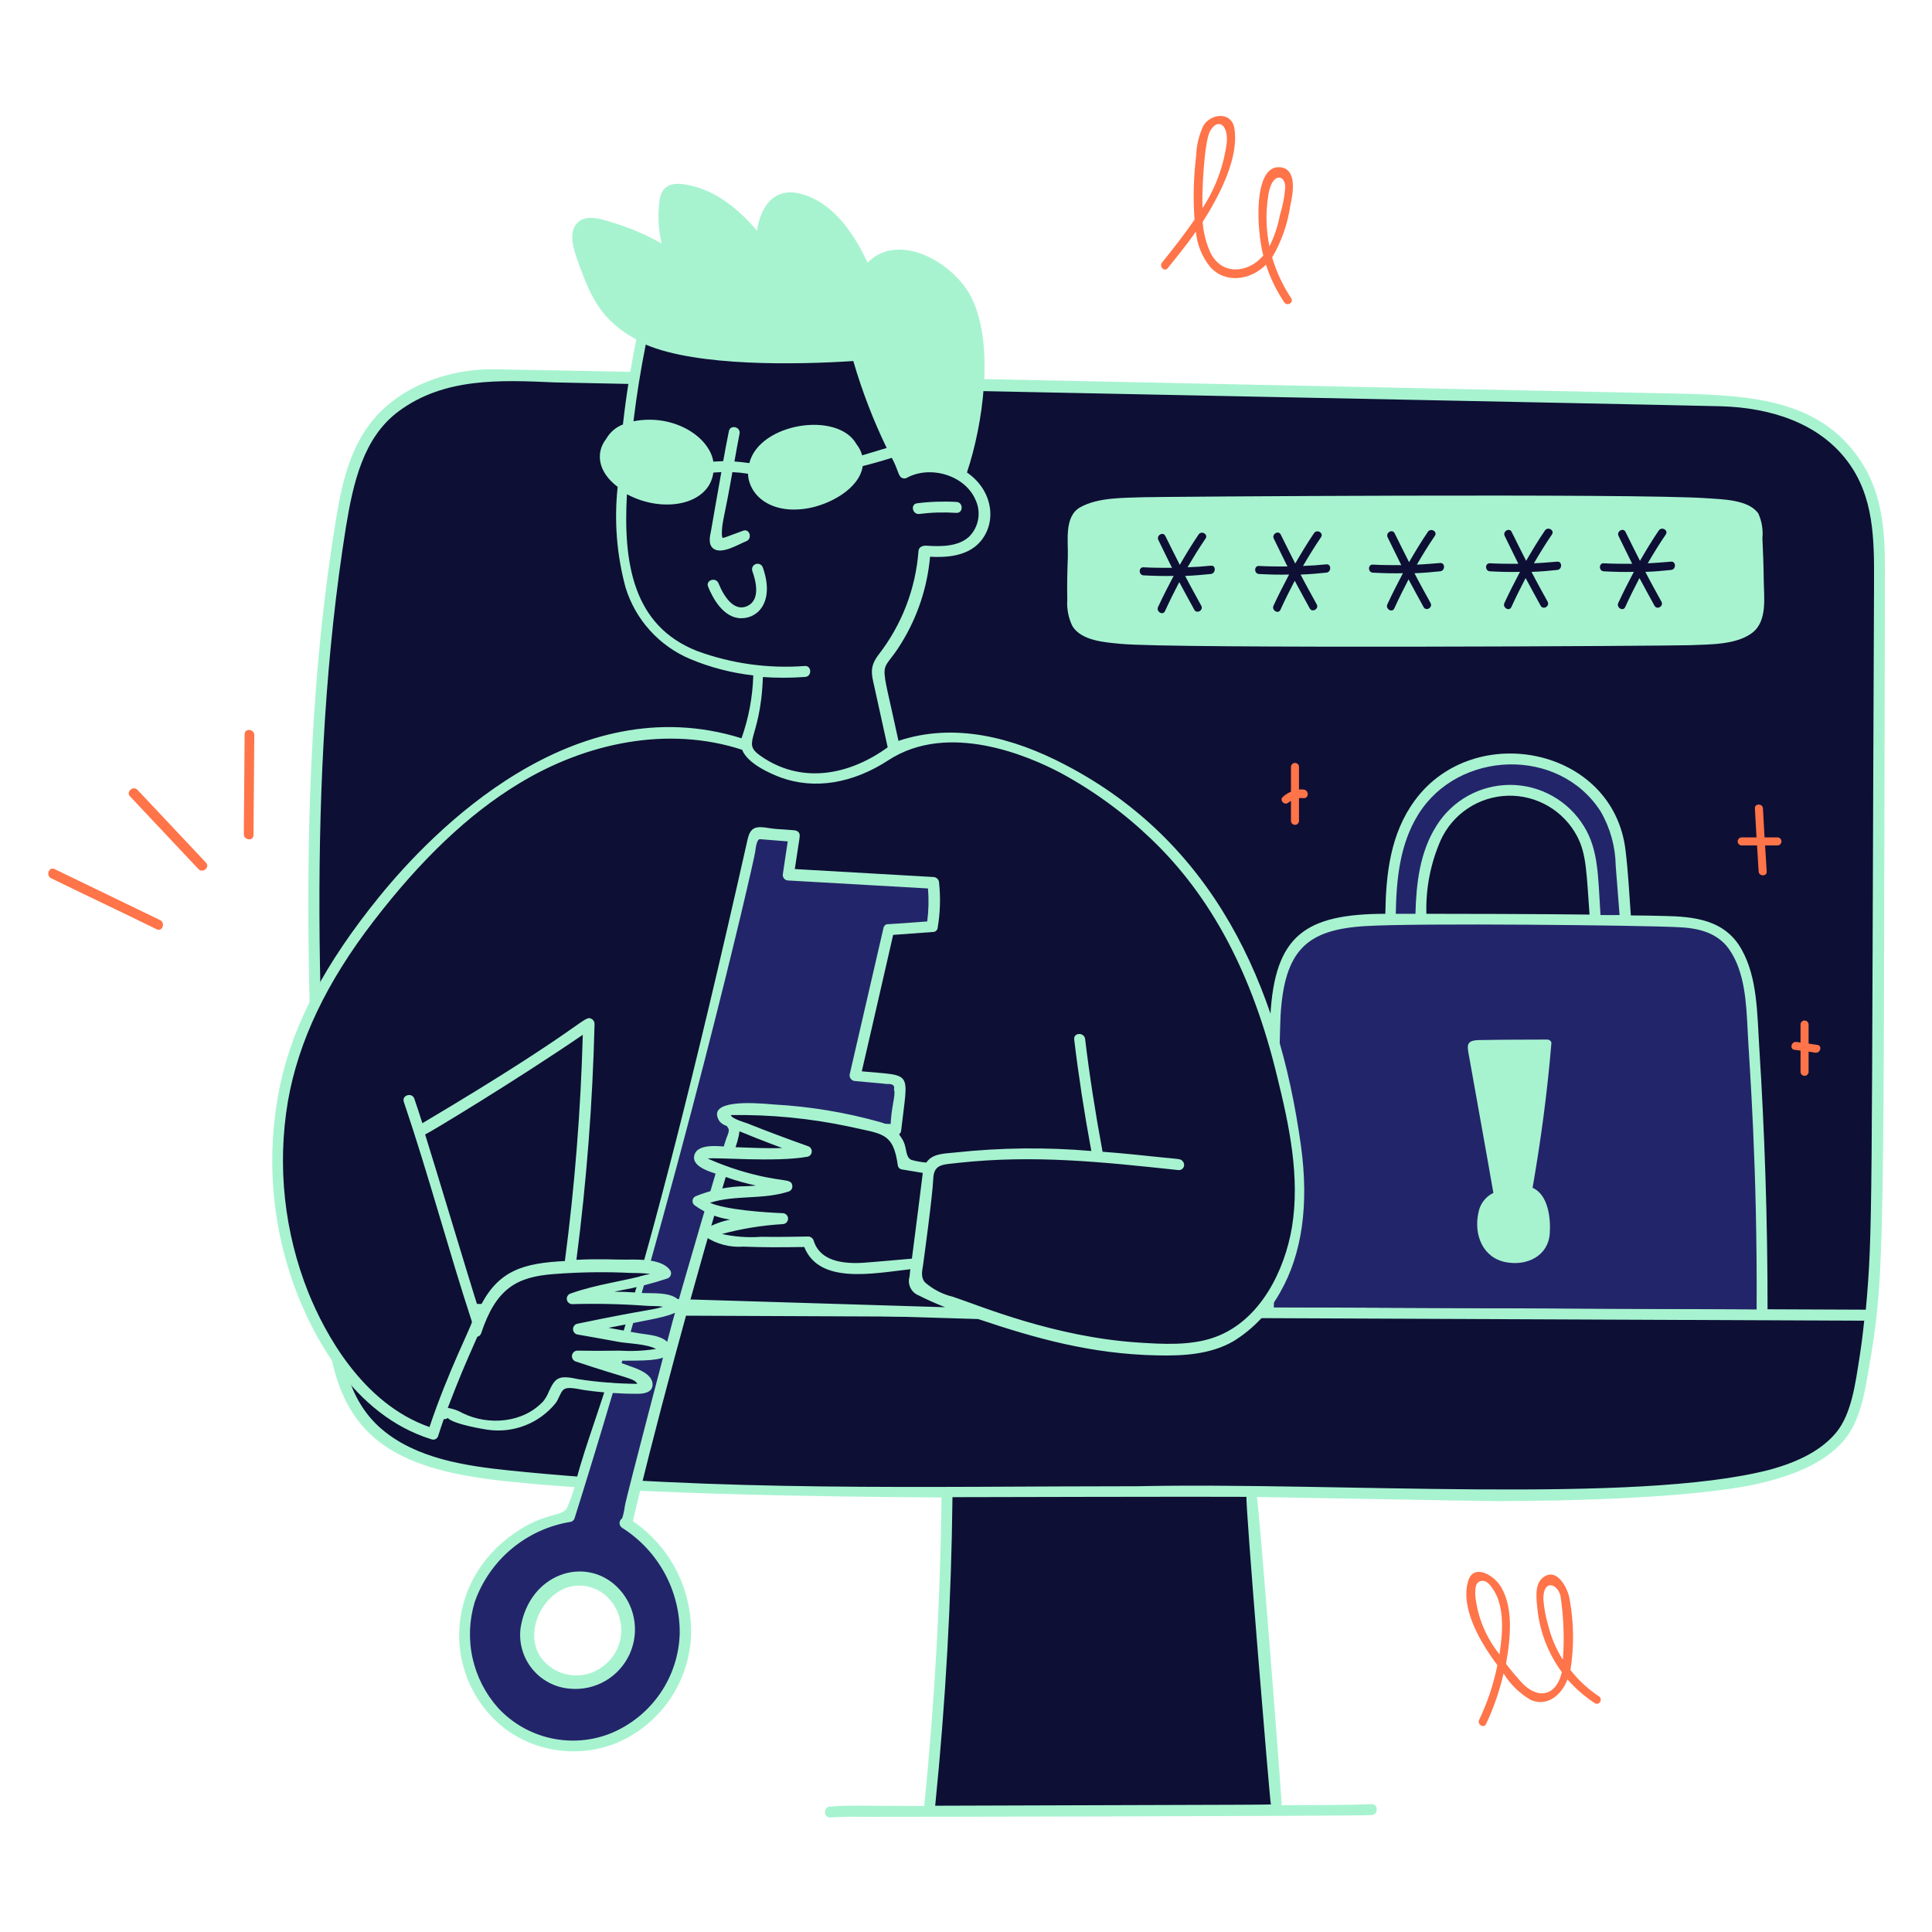 <svg xmlns="http://www.w3.org/2000/svg" fill="none" viewBox="0 0 200 200"><g id="secured-2--interface-secured"><g id="screen"><path id="vector" fill="#0e0f35" d="M194.173 61.588C194.246 77.57 193.836 126.849 193.673 130.295C193.587 132.102 193.451 133.936 193.284 135.743C50.333 135.168 46.447 135.131 34.663 135.131C32.879 109.065 31.477 80.341 35.663 54.531C36.376 50.137 37.389 45.278 41.163 42.468C46.725 38.331 53.753 39.391 60.257 39.55C66.257 39.696 173.49 41.771 178.215 41.912C183.282 42.063 188.231 43.552 191.306 47.582C194.45 51.694 194.151 56.641 194.173 61.588Z"></path><path id="vector_2" fill="#0e0f35" d="M193.145 136.549C193.006 137.939 192.835 139.328 192.617 140.69C192.217 143.163 191.84 146.417 190.171 148.417C188.291 150.4 185.848 151.758 183.171 152.308C169.427 155.927 137.981 153.8 117.799 154.031C96.212 154.279 73.709 154.547 52.65 152.364C48.119 151.894 42.999 151.12 39.42 148.056C35.856 145.005 35.111 140.356 34.75 135.91C137.549 136.325 194.309 136.549 193.145 136.549Z"></path><path id="vector_3" fill="#0e0f35" d="M131.859 186.967C128.859 186.967 105.399 187.051 96.644 187.079C97.728 176.379 98.395 165.65 98.45 154.893C98.45 154.762 129.496 154.81 129.496 154.81C129.496 154.81 131.8 186.912 131.859 186.967Z"></path><path id="vector_4" fill="#a7f3d0" d="M195.129 59.225C195.14 54.844 194.893 50.604 192.041 46.906C187.941 41.494 181.374 40.978 174.73 40.768C174.112 40.748 58.466 38.315 51.147 38.23C46.215 38.163 41.476 40.116 38.747 43.313C35.847 46.688 35.141 51.343 34.516 55.45C31.177 76.792 31.583 100.282 32.816 121.938C33.116 127.103 33.316 132.502 33.873 137.732C34.973 148.132 40.073 151.772 50.819 153.152C62.604 154.652 85.585 154.958 97.464 155.015C97.353 165.54 96.75 176.286 95.673 186.956C89.227 186.941 88.034 186.865 85.934 187.012C85.224 187.05 85.217 188.146 85.917 188.146C86.539 188.146 86.359 188.032 90.247 188.078C90.785 188.084 140.271 188.015 141.983 187.895C142.692 187.858 142.699 186.761 142.001 186.761C141.767 186.761 140.89 186.873 132.678 186.873C132.736 186.673 130.297 155.318 130.106 154.966C133.719 155.015 153.106 155.393 154.856 155.393C161.556 155.393 177.02 155.13 183.428 153.231C186.991 152.253 189.471 150.854 191.009 148.955C192.547 147.056 193.025 144.214 193.42 141.931C195.193 131.686 194.958 130.48 195.129 59.225ZM183.129 152.163C169.286 155.73 138.32 153.412 117.767 153.854C95.74 153.854 74.391 154.454 52.661 152.215C48.176 151.747 43.09 150.993 39.513 147.942C35.936 144.891 35.253 140.212 34.913 136.049L192.982 136.719C192.83 138.212 192.659 139.504 192.473 140.667C192.073 143.16 191.683 146.373 190.061 148.321C188.617 150.042 186.351 151.3 183.129 152.163ZM194 60.443C193.716 125.573 193.9 127.304 193.148 135.578L34.8 134.926C32.992 108.462 31.653 80.581 35.812 54.553C36.564 49.986 37.603 45.3 41.257 42.586C45.971 39.075 51.788 39.336 57.412 39.586C58.349 39.628 173.512 41.92 178.212 42.058C183.204 42.21 188.187 43.733 191.189 47.669C194.025 51.382 194.018 55.841 194 60.443ZM98.6 154.987C98.6 154.987 126.272 154.917 129.038 154.953C128.877 155.311 131.459 186.523 131.554 186.745C131.595 186.845 134.278 186.805 96.811 186.928C97.886 176.257 98.487 165.512 98.6 154.987Z"></path></g><g id="locker"><path id="vector_5" fill="#23256a" d="M181.332 105.225C181.09 102.056 180.612 98.468 178.192 96.692C176.161 95.202 173.458 95.427 168.325 95.33C167.891 89.438 167.763 87.704 167.463 86.492C166.927 84.658 165.918 82.997 164.538 81.675C163.159 80.353 161.456 79.417 159.6 78.96C157.677 78.468 155.665 78.444 153.731 78.889C151.797 79.333 149.998 80.235 148.483 81.517C144.536 85.06 144.042 90.228 143.983 95.191C142.621 95.219 141.231 95.298 139.869 95.441C138.046 95.509 136.288 96.14 134.839 97.248C132.465 99.319 132.144 103.085 132.032 106.392C131.703 116.037 131.469 125.684 131.332 135.333L182.37 135.549C182.388 125.376 182.109 115.4 181.332 105.225ZM147.09 95.164C147.155 91.13 147.56 87.052 150.425 84.213C151.489 83.156 152.816 82.404 154.268 82.032C155.721 81.661 157.246 81.685 158.687 82.102C160.127 82.519 161.43 83.313 162.46 84.402C163.49 85.492 164.21 86.837 164.545 88.298C164.876 90.601 165.08 92.921 165.156 95.247C159.125 95.191 153.121 95.164 147.09 95.164Z"></path><path id="vector_6" fill="#a7f3d0" d="M182.121 108.467C181.898 104.932 181.938 101.267 180.321 98.344C178.603 95.192 175.36 94.874 172.188 94.819C171.088 94.793 169.946 94.765 168.822 94.764C168.662 92.521 168.546 90.246 168.276 88.031C167.023 77.378 152.635 74.531 146.494 82.817C143.905 86.306 143.473 90.534 143.409 94.597C135.103 94.612 131.971 96.839 131.509 105.133C130.927 115.118 130.895 125.299 130.73 135.326C130.739 135.471 130.802 135.606 130.907 135.706C131.013 135.805 131.152 135.86 131.297 135.86C131.442 135.86 131.581 135.805 131.687 135.706C131.792 135.606 131.855 135.471 131.864 135.326C132.003 127.159 132.492 106.326 132.559 105.204C132.952 98.286 135.336 96.237 141.336 95.869C146.89 95.529 169.971 95.788 173.649 95.978C175.449 96.049 177.682 96.378 179.007 98.278C180.622 100.604 180.777 103.808 180.914 106.635C181.098 110.397 181.934 120.535 181.844 135.798C181.85 135.944 181.912 136.082 182.018 136.183C182.124 136.285 182.264 136.341 182.41 136.341C182.557 136.341 182.697 136.285 182.803 136.183C182.908 136.082 182.971 135.944 182.977 135.798C182.983 126.056 182.668 117.118 182.121 108.467ZM149.142 86.976C149.753 85.636 150.727 84.494 151.955 83.68C153.183 82.866 154.615 82.413 156.087 82.373C157.559 82.333 159.014 82.707 160.284 83.452C161.554 84.198 162.59 85.285 163.273 86.59C164.237 88.418 164.237 90.425 164.55 94.678C160.317 94.617 149.032 94.589 147.66 94.596C147.582 91.978 148.089 89.375 149.142 86.976V86.976ZM148.714 85.466C146.956 88.23 146.614 91.482 146.527 94.597H144.491C144.552 91.076 144.891 87.397 146.828 84.297C150.967 77.653 161.372 77.267 165.697 83.997C166.69 85.709 167.227 87.647 167.258 89.625L167.658 94.725C167.02 94.742 166.422 94.725 165.682 94.725C165.425 90.693 165.482 87.99 163.973 85.54C163.175 84.236 162.057 83.158 160.726 82.408C159.394 81.657 157.893 81.259 156.364 81.252C154.836 81.245 153.33 81.628 151.992 82.365C150.653 83.103 149.525 84.17 148.714 85.466V85.466Z"></path><path id="vector_7" fill="#a7f3d0" d="M160.181 107.615C157.818 107.629 155.456 107.62 153.093 107.671C151.648 107.702 151.893 108.311 152.121 109.589C152.942 114.233 153.788 118.844 154.594 123.489C154.186 123.685 153.831 123.977 153.56 124.34C153.29 124.703 153.11 125.126 153.038 125.573C152.559 127.801 153.481 130.196 155.873 130.66C158.067 131.085 160.273 130.021 160.431 127.686C160.546 126.018 160.237 123.655 158.652 122.961C159.514 118.013 160.181 113.038 160.598 108.007C160.626 107.81 160.4 107.614 160.181 107.615Z"></path></g><g id="password"><path id="vector_8" fill="#a7f3d0" d="M182.583 60.115C182.571 58.642 182.512 57.17 182.444 55.724C182.528 54.85 182.385 53.969 182.027 53.167C181.033 51.717 178.327 51.696 176.774 51.582C169.513 51.054 119.634 51.424 118.406 51.471C116.349 51.55 113.706 51.471 111.847 52.5C110.125 53.447 110.6 56.03 110.541 57.7C110.489 59.146 110.449 60.591 110.485 62.064C110.418 63.011 110.6 63.96 111.013 64.815C111.96 66.343 114.376 66.49 115.988 66.65C121.213 67.169 173.206 66.868 174.995 66.789C176.968 66.702 179.729 66.773 181.388 65.51C182.981 64.3 182.6 61.811 182.583 60.115Z"></path><path id="vector_9" fill="#0e0f35" d="M125.355 58.559C124.549 58.643 123.743 58.698 122.937 58.725C123.52 57.725 124.131 56.725 124.799 55.751C125.099 55.307 124.38 54.889 124.076 55.335C123.376 56.36 122.742 57.419 122.131 58.475C121.631 57.475 121.118 56.475 120.631 55.475C120.403 55.005 119.683 55.42 119.908 55.891C120.375 56.867 120.853 57.809 121.326 58.782C120.353 58.782 119.353 58.782 118.38 58.726C117.852 58.697 117.852 59.532 118.38 59.56C119.408 59.615 120.464 59.644 121.493 59.616C120.937 60.672 120.393 61.733 119.88 62.84C119.662 63.314 120.38 63.756 120.603 63.257C121.069 62.226 121.576 61.228 122.076 60.257C122.576 61.202 123.115 62.169 123.633 63.12C123.888 63.59 124.612 63.172 124.355 62.703C123.787 61.666 123.216 60.646 122.688 59.618C123.577 59.59 124.467 59.507 125.356 59.418C125.883 59.337 125.883 58.5 125.355 58.559Z"></path><path id="vector_10" fill="#0e0f35" d="M137.306 58.42C136.5 58.504 135.694 58.559 134.888 58.586C135.472 57.586 136.083 56.586 136.751 55.613C137.056 55.168 136.332 54.75 136.028 55.196C135.328 56.221 134.694 57.28 134.082 58.336C133.582 57.336 133.07 56.341 132.582 55.336C132.354 54.866 131.634 55.281 131.86 55.752C132.326 56.728 132.805 57.67 133.277 58.643C132.304 58.643 131.304 58.643 130.331 58.587C129.803 58.558 129.803 59.393 130.331 59.421C131.359 59.476 132.416 59.505 133.444 59.477C132.888 60.533 132.344 61.594 131.832 62.701C131.614 63.175 132.332 63.617 132.555 63.118C133.021 62.087 133.527 61.089 134.028 60.118C134.528 61.063 135.067 62.03 135.584 62.981C135.84 63.451 136.564 63.033 136.307 62.564C135.738 61.527 135.167 60.507 134.639 59.479C135.529 59.451 136.418 59.373 137.307 59.279C137.835 59.229 137.835 58.365 137.306 58.42Z"></path><path id="vector_11" fill="#0e0f35" d="M149.091 58.281C148.283 58.344 147.479 58.42 146.673 58.448C147.257 57.448 147.868 56.448 148.535 55.474C148.841 55.029 148.117 54.611 147.813 55.057C147.113 56.082 146.478 57.141 145.867 58.197C145.367 57.197 144.854 56.197 144.367 55.197C144.139 54.727 143.419 55.142 143.644 55.614C144.111 56.589 144.589 57.531 145.062 58.504C144.089 58.504 143.089 58.504 142.116 58.449C141.588 58.42 141.588 59.249 142.116 59.282C143.144 59.337 144.2 59.366 145.229 59.338C144.673 60.394 144.129 61.455 143.617 62.562C143.398 63.036 144.117 63.478 144.339 62.979C144.805 61.948 145.312 60.95 145.812 59.979C146.312 60.924 146.852 61.891 147.369 62.842C147.624 63.312 148.349 62.894 148.091 62.425C147.523 61.388 146.952 60.368 146.424 59.34C147.313 59.312 148.203 59.234 149.092 59.14C149.619 59.09 149.618 58.24 149.091 58.281Z"></path><path id="vector_12" fill="#0e0f35" d="M161.209 58.142C160.401 58.205 159.597 58.281 158.791 58.309C159.375 57.309 159.986 56.309 160.653 55.335C160.959 54.89 160.235 54.472 159.931 54.918C159.231 55.943 158.597 57.002 157.985 58.058C157.485 57.058 156.973 56.063 156.485 55.058C156.257 54.588 155.537 55.003 155.763 55.475C156.229 56.45 156.708 57.392 157.18 58.365C156.207 58.365 155.207 58.365 154.234 58.31C153.706 58.281 153.706 59.11 154.234 59.143C155.262 59.198 156.319 59.227 157.347 59.199C156.791 60.255 156.247 61.316 155.735 62.423C155.517 62.897 156.235 63.339 156.458 62.84C156.924 61.809 157.43 60.811 157.931 59.84C158.431 60.785 158.97 61.752 159.487 62.703C159.743 63.173 160.467 62.755 160.21 62.286C159.641 61.249 159.07 60.229 158.542 59.201C159.431 59.173 160.321 59.095 161.21 59.001C161.738 58.951 161.737 58.1 161.209 58.142Z"></path><path id="vector_13" fill="#0e0f35" d="M172.994 58.142C172.186 58.205 171.382 58.281 170.576 58.309C171.16 57.309 171.77 56.309 172.438 55.335C172.744 54.89 172.019 54.472 171.716 54.918C171.016 55.943 170.381 57.002 169.77 58.058C169.27 57.058 168.757 56.063 168.27 55.058C168.042 54.588 167.322 55.003 167.547 55.475C168.014 56.45 168.492 57.392 168.965 58.365C167.992 58.365 166.992 58.365 166.019 58.31C165.491 58.281 165.491 59.11 166.019 59.143C167.047 59.198 168.103 59.227 169.132 59.199C168.576 60.255 168.032 61.316 167.52 62.423C167.301 62.897 168.02 63.339 168.242 62.84C168.708 61.809 169.215 60.811 169.715 59.84C170.215 60.785 170.754 61.752 171.272 62.703C171.527 63.173 172.251 62.755 171.994 62.286C171.426 61.249 170.855 60.229 170.327 59.201C171.216 59.173 172.106 59.095 172.995 59.001C173.522 58.951 173.521 58.1 172.994 58.142Z"></path></g><g id="character"><path id="vector_14" fill="#0e0f35" d="M131.8 108.06C128.189 95.692 119.464 84.4 109.54 79.293C103.871 76.373 98.228 75.735 93.253 77.486L93.225 77.514C93.142 77.598 84.095 84.614 76.938 77.486C75.102 76.545 73.079 76.023 71.017 75.958C67.543 75.705 61.842 76.258 54.563 80.158C39.8 88.062 31.753 104.839 30.41 108.894C28.31 115.235 25.852 134.242 39.666 145.86L44.613 148.195L49.143 136.938L43.418 117.078C44.808 116.244 59.066 107.615 61.206 106.278C60.984 109.058 59.122 131.543 58.538 133.072L57.954 134.6L102.619 136.129C108.673 138.36 119.995 141.568 125.8 138.829C136.921 133.572 135.263 119.9 131.8 108.06Z"></path><path id="vector_15" fill="#23256a" d="M96.56 95.858C96.81 94.379 96.839 92.871 96.644 91.384C91.644 91.106 86.638 90.8 81.635 90.522C81.829 89.188 82.024 87.854 82.246 86.547C80.94 86.436 78.077 86.464 78.077 86.464C72.685 110.197 66.339 133.702 59.038 156.978C56.458 157.384 54.059 158.555 52.152 160.338C50.245 162.122 48.916 164.437 48.338 166.984C47.858 169.556 48.24 172.215 49.426 174.548C50.612 176.881 52.535 178.757 54.897 179.884C56.777 180.655 58.826 180.919 60.84 180.651C62.855 180.383 64.763 179.591 66.376 178.355C67.959 177.078 69.205 175.432 70.004 173.562C70.804 171.691 71.132 169.654 70.962 167.627C70.751 165.603 70.084 163.653 69.01 161.925C67.936 160.196 66.483 158.734 64.762 157.649L64.901 157.565C67.847 145.141 72.266 128.937 76.129 116.791L75.824 116.402C81.466 116.597 87.108 116.783 92.751 116.958L93.168 112.817C93.251 111.982 93.016 111.809 92.334 111.733C91.083 111.622 89.834 111.483 88.581 111.372L92.081 96.196C93.531 96.053 95.031 95.942 96.56 95.858ZM62.318 173.487C61.508 173.909 60.608 174.132 59.695 174.137C58.781 174.142 57.88 173.929 57.065 173.515C56.299 173.11 55.661 172.5 55.22 171.755C54.778 171.009 54.552 170.156 54.565 169.29C54.715 164.663 59.455 161.841 62.958 164.371C63.667 164.928 64.228 165.65 64.593 166.474C64.959 167.298 65.116 168.199 65.053 169.099C64.99 169.998 64.708 170.868 64.231 171.633C63.754 172.398 63.097 173.034 62.318 173.487V173.487Z"></path><path id="vector_16" fill="#a7f3d0" d="M97.209 91.338C97.197 91.195 97.134 91.061 97.032 90.96C96.93 90.859 96.795 90.799 96.652 90.789L82.279 89.965C82.786 86.472 82.895 86.465 82.687 86.184C82.567 86.022 82.429 85.967 82.103 85.94C80.503 85.806 80.403 85.851 79.666 85.732C78.339 85.515 77.699 85.525 77.391 86.894C65.707 138.868 61.619 145.671 59.675 153.15C59.452 154.136 59.137 155.099 58.734 156.026C58.256 157.088 56.584 156.431 53.334 158.66C45.814 163.782 45.779 173.824 52.214 178.914C53.883 180.166 55.851 180.958 57.922 181.21C59.993 181.462 62.093 181.167 64.014 180.352C66.144 179.41 67.972 177.898 69.298 175.984C70.624 174.069 71.396 171.825 71.528 169.5C71.637 167.149 71.141 164.81 70.089 162.705C69.037 160.6 67.463 158.799 65.518 157.475C66.982 151.029 72.084 131.527 75.886 119.391C76.231 118.632 76.462 117.826 76.573 117C79.241 117.095 89.994 117.5 92.725 117.55C92.872 117.549 93.013 117.49 93.119 117.387C93.224 117.285 93.286 117.145 93.291 116.998C94.003 110.716 94.576 111.419 89.213 110.903C89.213 110.903 91.555 100.78 92.458 96.779C93.14 96.724 95.858 96.535 96.558 96.479C96.682 96.486 96.805 96.445 96.9 96.365C96.995 96.284 97.055 96.17 97.068 96.046C97.331 94.491 97.378 92.906 97.209 91.338V91.338ZM91.75 95.694C91.684 95.723 91.625 95.766 91.577 95.82C91.529 95.874 91.493 95.937 91.471 96.006L87.964 111.2C87.947 111.281 87.947 111.366 87.965 111.447C87.982 111.528 88.017 111.605 88.067 111.672C88.116 111.738 88.179 111.794 88.252 111.835C88.325 111.875 88.405 111.9 88.488 111.907C91.51 112.193 91.166 112.131 91.73 112.213C92.284 112.193 92.653 112.265 92.55 112.755C92.517 112.916 92.726 112.786 92.45 114.238C92.324 114.938 92.239 115.645 92.196 116.355C89.48 116.26 78.54 115.855 75.796 115.805C75.686 115.81 75.581 115.845 75.49 115.907C75.4 115.969 75.329 116.055 75.284 116.156C75.24 116.256 75.225 116.367 75.241 116.475C75.256 116.584 75.302 116.686 75.372 116.77C75.542 116.986 75.378 117.385 75.219 117.77C74.884 118.583 70.119 134.981 69.648 136.705C69.39 137.648 64.839 154.943 64.683 155.905C64.632 156.338 64.539 156.765 64.407 157.18C64.325 157.232 64.256 157.304 64.209 157.389C64.162 157.474 64.136 157.569 64.136 157.667C64.135 157.764 64.159 157.86 64.206 157.946C64.252 158.032 64.319 158.104 64.401 158.157C66.242 159.322 67.756 160.937 68.8 162.849C69.844 164.762 70.382 166.909 70.365 169.088C70.304 171.317 69.598 173.481 68.332 175.317C67.067 177.152 65.296 178.582 63.234 179.432C61.257 180.223 59.087 180.398 57.009 179.934C54.93 179.47 53.041 178.389 51.588 176.832C50.268 175.364 49.349 173.58 48.921 171.653C48.493 169.726 48.57 167.721 49.145 165.832C49.904 163.682 51.228 161.777 52.979 160.318C54.73 158.858 56.842 157.898 59.093 157.538C59.186 157.515 59.271 157.467 59.34 157.4C59.409 157.334 59.459 157.25 59.485 157.158C70.322 122.71 78.025 89.33 78.179 88.171C78.225 87.829 78.324 86.871 78.669 86.871L81.547 87.101C81.47 87.634 81.125 89.864 81.047 90.439C81.027 90.521 81.025 90.606 81.042 90.689C81.058 90.771 81.093 90.849 81.144 90.917C81.194 90.984 81.259 91.04 81.333 91.08C81.407 91.119 81.49 91.142 81.574 91.146L96.065 91.973C96.16 93.111 96.134 94.255 95.987 95.387C91.758 95.718 91.857 95.649 91.75 95.694Z"></path><path id="vector_17" fill="#0e0f35" d="M101.146 51.749C101.442 52.397 101.532 53.121 101.403 53.822C101.273 54.523 100.932 55.168 100.424 55.668C99.255 56.75 97.366 56.724 95.865 56.641C95.578 56.641 95.281 56.757 95.254 57.058C94.932 60.974 93.495 64.717 91.113 67.842C90.113 69.142 90.413 69.871 90.779 71.483C91.223 73.457 91.641 75.458 92.085 77.431C87.334 80.907 82.575 80.874 79.217 78.737C78.744 78.481 78.32 78.142 77.966 77.737C77.447 76.971 77.826 76.291 78.022 75.569C78.519 73.727 78.799 71.833 78.855 69.926C80.353 70.029 81.857 70.029 83.355 69.926C83.883 69.893 83.883 69.059 83.355 69.093C79.553 69.394 75.731 68.863 72.155 67.536C65.333 64.87 64.355 58.186 64.79 50.915C68.778 53.215 73.436 52.015 73.739 48.775C73.923 48.751 74.109 48.742 74.295 48.747C74.495 48.747 74.656 48.72 74.851 48.72C74.49 50.693 74.131 52.634 73.823 54.612C73.732 55.194 73.353 56.22 73.934 56.669C74.717 57.274 76.464 56.169 77.186 55.89C77.686 55.697 77.465 54.89 76.963 55.084C76.437 55.284 75.907 55.473 75.379 55.668C74.628 55.945 74.562 55.946 74.573 55.084C74.588 53.856 74.831 53.703 75.685 48.72C76.319 48.743 76.95 48.808 77.575 48.914C77.574 49.432 77.694 49.943 77.925 50.406C78.157 50.87 78.494 51.272 78.909 51.582C82.217 54.174 88.8 51.419 89.165 48.136C91.065 47.661 91.528 47.51 92.365 47.246C92.778 47.837 93.076 48.501 93.244 49.203C93.266 49.252 93.298 49.295 93.338 49.33C93.379 49.365 93.426 49.391 93.477 49.406C93.529 49.421 93.583 49.425 93.635 49.416C93.688 49.408 93.739 49.389 93.783 49.359C96.337 48.018 100.014 49.05 101.146 51.749Z"></path><path id="vector_18" fill="#0e0f35" d="M95.7 121.29C95.646 121.572 95.614 122.29 94.532 130.406C92.781 130.573 91.002 130.761 89.251 130.851C87.251 130.951 84.787 130.673 84.082 128.433C83.91 127.886 83.523 128.243 78.801 128.155C77.439 128.13 75.632 128.322 74.326 127.71C76.355 126.877 78.938 126.778 81.026 126.543C81.137 126.543 81.243 126.499 81.321 126.421C81.399 126.343 81.443 126.237 81.443 126.126C81.443 126.015 81.399 125.909 81.321 125.831C81.243 125.753 81.137 125.709 81.026 125.709C79.185 125.63 74.716 125.354 73.105 124.459C75.805 123.459 78.846 124.091 81.582 123.18C81.677 123.149 81.758 123.085 81.811 123.001C81.864 122.916 81.886 122.816 81.873 122.717C81.859 122.618 81.812 122.527 81.739 122.459C81.665 122.391 81.571 122.351 81.471 122.346C79.021 122.043 76.621 121.427 74.328 120.512C74.076 120.405 73.081 120.122 73.049 119.872C72.989 119.399 79.72 120.272 83.583 119.567C84.028 119.485 83.946 118.895 83.583 118.761C81.483 117.983 79.367 117.28 77.302 116.398C76.993 116.266 75.384 115.842 75.523 115.314C75.579 115.147 77.223 115.229 77.357 115.231C80.927 115.295 84.484 115.705 87.975 116.454C89.18 116.607 90.357 116.925 91.475 117.399C92.665 118.048 92.875 119.399 93.087 120.599C93.1 120.668 93.134 120.731 93.183 120.781C93.233 120.83 93.296 120.864 93.365 120.877L95.7 121.29Z"></path><path id="vector_19" fill="#0e0f35" d="M92 46.468C91.265 46.685 91.114 46.781 89.137 47.246C89.037 46.778 88.828 46.34 88.526 45.968C87.442 43.968 83.909 43.68 81.688 44.411C80.862 44.623 80.092 45.01 79.43 45.548C78.768 46.085 78.23 46.759 77.853 47.524L77.686 48.024C77.08 47.916 76.467 47.85 75.852 47.824C76.046 46.824 76.205 45.794 76.407 44.795C76.515 44.266 75.707 44.043 75.601 44.572C75.391 45.653 75.185 46.712 74.99 47.796C74.298 47.796 73.948 47.852 73.739 47.852C73.551 45.971 71.749 44.613 69.904 43.961C68.46 43.485 66.917 43.399 65.429 43.711C65.762 40.931 66.207 38.151 66.763 35.372C72.063 37.745 82.685 37.546 88.47 37.123C89.35 40.342 90.532 43.471 92 46.468V46.468Z"></path><path id="vector_20" fill="#0e0f35" d="M69.239 135.131C67.599 135.787 66.819 135.631 59.816 137.077C59.731 137.105 59.657 137.159 59.605 137.231C59.552 137.303 59.524 137.391 59.524 137.48C59.524 137.569 59.552 137.656 59.605 137.729C59.657 137.801 59.731 137.855 59.816 137.883C61.259 138.176 62.737 138.401 64.18 138.661C65.071 138.822 67.404 138.856 68.321 139.579C66.985 139.901 65.604 139.995 64.236 139.856C62.762 139.87 61.289 139.87 59.816 139.856C59.716 139.861 59.622 139.901 59.548 139.969C59.475 140.037 59.428 140.128 59.414 140.227C59.401 140.326 59.423 140.426 59.476 140.511C59.529 140.595 59.61 140.659 59.705 140.69C61.123 141.134 62.572 141.597 63.986 142.08C64.648 142.215 65.285 142.449 65.876 142.775C66.743 143.491 65.57 143.3 64.986 143.275C63.541 143.213 62.067 143.115 60.622 142.942C59.955 142.861 58.459 142.337 57.815 142.803C57.153 143.282 56.982 144.415 56.426 145.026C54.826 146.783 52.119 147.669 48.754 146.694C47.977 146.468 47.054 145.777 46.197 145.777C47.43 142.646 47.521 142.344 49.421 138.05C49.499 138.035 49.572 138.002 49.635 137.954C49.698 137.906 49.749 137.843 49.783 137.772C51.408 133.141 53.365 131.828 57.454 131.546C60.135 131.334 62.828 131.297 65.514 131.435C66.353 131.408 67.193 131.482 68.014 131.657C65.123 132.547 62.079 132.857 59.231 133.857C58.816 134.001 58.841 134.685 59.342 134.663C61.064 134.587 62.788 134.635 64.512 134.691C66.863 135.035 68.372 134.806 69.239 135.131Z"></path><path id="vector_21" fill="#a7f3d0" d="M63.8 164.2C60.472 161.071 54.827 162.907 53.9 168.461C53.793 169.217 53.842 169.987 54.044 170.723C54.246 171.459 54.596 172.146 55.075 172.741C55.553 173.336 56.147 173.827 56.823 174.183C57.498 174.54 58.239 174.754 59 174.812C60.277 174.931 61.559 174.649 62.668 174.005C63.776 173.361 64.656 172.386 65.185 171.218C65.713 170.05 65.864 168.745 65.616 167.487C65.368 166.229 64.733 165.08 63.8 164.2V164.2ZM62.438 172.488C61.953 172.865 61.395 173.139 60.801 173.295C60.206 173.45 59.586 173.483 58.978 173.391C58.37 173.299 57.787 173.085 57.264 172.761C56.742 172.437 56.291 172.011 55.938 171.507C54.107 168.658 56.501 164.468 59.507 164.166C63.907 163.729 66.15 169.655 62.442 172.49L62.438 172.488Z"></path><path id="vector_22" fill="#a7f3d0" d="M95.1 53.211C96.393 53.046 97.699 53.007 99 53.094C99.731 53.131 99.736 51.994 99.017 51.961C97.652 51.882 96.283 51.928 94.927 52.101C94.238 52.21 94.442 53.211 95.1 53.211Z"></path><path id="vector_23" fill="#a7f3d0" d="M134.676 118.629C132.354 101.765 125.47 87.076 110.249 79.161C104.857 76.334 98.783 74.761 93.01 76.695C90.979 67.209 91.094 70.273 93.353 66.502C94.998 63.81 95.999 60.775 96.279 57.633C97.9 57.719 100.133 57.626 101.479 56.072C103.244 54.021 102.756 50.725 100.098 48.909C101.768 43.929 102.93 35.793 100.639 30.95C98.848 27.182 93 23.9 89.819 27.192C88.602 24.627 86.604 21.217 83.181 20.143C80.389 19.263 78.81 21.021 78.364 23.878C76.034 21.152 73.673 19.6 71.158 19.139C70.109 18.928 68.672 18.839 68.313 20.508C68.064 22.071 68.125 23.668 68.492 25.208C66.891 24.295 65.19 23.57 63.423 23.045C62.246 22.659 60.468 22.075 59.612 23.251C58.825 24.318 59.46 26.065 59.924 27.341C61.196 30.857 62.306 33.203 65.873 35.148C65.282 38.041 64.815 40.998 64.485 43.942C63.755 44.223 63.143 44.748 62.755 45.428C61.65 46.838 61.855 48.828 63.942 50.4C63.563 53.896 63.84 57.432 64.76 60.826C65.267 62.475 66.13 63.992 67.288 65.27C68.445 66.549 69.87 67.558 71.46 68.226C73.542 69.096 75.737 69.666 77.979 69.917C77.916 72.137 77.505 74.333 76.762 76.426C59.362 70.989 44.754 86.063 39.272 92.813C33.606 99.795 30.337 106.013 28.985 112.388C27.538 119.312 28.05 126.501 30.464 133.15C32.242 137.98 36.455 146.463 44.671 148.998C44.742 149.024 44.818 149.035 44.893 149.029C44.968 149.023 45.042 149.002 45.108 148.965C45.174 148.929 45.232 148.879 45.277 148.819C45.323 148.758 45.355 148.689 45.371 148.615C45.548 148.057 45.732 147.481 45.935 146.915C46.082 146.927 46.228 146.882 46.343 146.79C47.028 147.49 50.453 148.003 50.49 148.007C51.799 148.195 53.135 148.04 54.367 147.558C55.598 147.076 56.684 146.282 57.517 145.255C57.83 144.855 57.984 144.204 58.285 143.903C58.717 143.448 59.944 143.842 60.632 143.921C62.425 144.169 64.232 144.29 66.042 144.283C66.863 144.283 67.611 144.049 67.554 143.23C67.46 142.23 66.067 141.73 65.4 141.491C64.829 141.278 64.227 141.068 63.6 140.864C67.078 140.852 68.217 140.886 69.3 140.226C69.42 140.142 69.506 140.017 69.54 139.874C69.574 139.732 69.555 139.581 69.486 139.452C68.962 138.406 67.736 138.241 66.653 138.095C65.92 137.995 66.181 138.028 62.992 137.454C67.931 136.476 68.961 136.381 70.316 135.703C70.546 135.571 70.322 135.614 101.259 136.547C107.193 138.547 112.995 140.176 119.795 140.309C122.478 140.366 125.288 140.224 127.684 138.844C129.702 137.599 131.366 135.858 132.519 133.786C134.783 129.834 135.516 124.733 134.676 118.629ZM94.4 130.294C93.751 130.347 90.32 130.662 89.244 130.729C86.415 130.885 84.728 130.109 84.225 128.413C84.185 128.295 84.11 128.193 84.009 128.119C83.908 128.046 83.787 128.006 83.663 128.005C82.072 128.032 80.428 128.06 78.805 128.033C77.441 128.134 76.07 128.036 74.735 127.741C76.797 127.186 78.911 126.844 81.043 126.72C81.189 126.713 81.327 126.649 81.427 126.542C81.527 126.435 81.582 126.294 81.581 126.148C81.579 126.001 81.521 125.861 81.419 125.757C81.316 125.652 81.177 125.591 81.031 125.587C79.242 125.522 75.131 125.24 73.494 124.511C76.109 123.677 78.95 124.217 81.631 123.349C81.755 123.312 81.861 123.233 81.933 123.126C82.004 123.018 82.036 122.889 82.023 122.761C81.923 121.861 81.014 122.529 76.485 121.147C75.389 120.806 74.313 120.401 73.265 119.933C74.182 119.778 80.253 120.342 83.61 119.742C83.73 119.711 83.836 119.641 83.913 119.544C83.99 119.447 84.033 119.327 84.035 119.203C84.038 119.079 84 118.958 83.927 118.857C83.854 118.757 83.751 118.683 83.632 118.647C81.369 117.847 79.317 117.071 77.352 116.285C77.179 116.221 75.698 115.799 75.661 115.431C79.786 115.369 83.905 115.772 87.94 116.631C91.319 117.408 92.465 117.191 92.94 120.631C92.954 120.735 93 120.832 93.072 120.908C93.143 120.984 93.237 121.036 93.34 121.056C93.733 121.127 95.191 121.356 95.526 121.419C95.485 121.636 95.547 121.42 94.4 130.294ZM95.55 130.994C95.565 130.905 96.55 123.727 96.611 122.019C96.666 120.404 97.775 120.568 99.191 120.379C107.041 119.524 114.05 120.279 122.006 121.129C122.112 121.136 122.217 121.113 122.309 121.06C122.402 121.008 122.476 120.93 122.525 120.836C122.573 120.742 122.592 120.635 122.58 120.53C122.568 120.425 122.526 120.325 122.458 120.244C122.243 119.931 122.009 119.996 120.287 119.814C118.27 119.601 116.187 119.381 114.137 119.229C113.371 115.105 112.78 111.29 112.332 107.568C112.255 106.844 111.122 106.868 111.2 107.601C111.647 111.337 112.228 115.117 112.973 119.15C108.29 118.749 103.579 118.8 98.906 119.303C98.028 119.417 96.806 119.359 96.095 120.096C95.856 120.344 95.953 120.354 95.827 120.344C95.329 120.299 94.837 120.208 94.355 120.074C93.739 119.827 93.866 118.874 93.555 118.221C93.321 117.707 92.974 117.252 92.539 116.891C92.105 116.531 91.594 116.274 91.045 116.139C87.465 115.141 83.788 114.536 80.077 114.333C77.705 114.109 73.252 113.877 74.416 115.968C74.666 116.407 75.216 116.552 75.628 116.727C77.307 117.432 79.25 118.21 80.976 118.841C79.239 118.907 77.482 118.793 75.802 118.746C74.752 118.712 72.208 118.234 71.871 119.612C71.571 120.918 73.927 121.412 74.995 121.788C78.043 122.909 79.167 122.671 77.277 122.795C75.465 122.8 73.67 123.155 71.993 123.842C71.913 123.882 71.844 123.941 71.792 124.014C71.74 124.086 71.707 124.171 71.694 124.259C71.682 124.348 71.691 124.438 71.722 124.522C71.752 124.606 71.802 124.682 71.868 124.742C72.96 125.55 74.237 126.069 75.583 126.252C74.735 126.422 73.918 126.721 73.16 127.138C73.083 127.183 73.018 127.246 72.969 127.321C72.921 127.396 72.891 127.482 72.882 127.571C72.873 127.659 72.884 127.749 72.916 127.833C72.948 127.916 72.999 127.991 73.065 128.051C74.214 128.799 75.576 129.15 76.944 129.051C79.256 129.136 80.673 129.124 83.255 129.089C84.819 132.974 90.325 131.829 94.241 131.389C94.203 131.654 94.181 131.905 94.159 132.146C94.04 132.53 94.071 132.946 94.245 133.308C94.42 133.671 94.725 133.954 95.1 134.1C95.911 134.514 96.814 134.917 97.84 135.324L70.15 134.48C69.229 133.708 67.363 133.918 66.387 133.845C63.606 133.612 63.01 133.831 64.227 133.584C65.868 133.292 67.485 132.881 69.067 132.355C69.15 132.33 69.225 132.286 69.288 132.227C69.351 132.168 69.4 132.096 69.431 132.015C69.462 131.935 69.474 131.848 69.467 131.762C69.459 131.676 69.432 131.593 69.388 131.519C68.588 130.349 66.374 130.376 64.906 130.395C63.596 130.414 62.306 130.287 59.67 130.415C60.723 122.307 61.35 114.15 61.548 105.977C61.545 105.867 61.511 105.76 61.451 105.668C61.39 105.576 61.305 105.502 61.205 105.456C60.434 105.078 60.568 106.272 43.723 116.275C43.48 115.486 43.223 114.72 42.892 113.74C42.661 113.051 41.571 113.37 41.801 114.059C44.345 121.549 46.401 129.33 48.856 136.833C48.891 137.092 46.356 142.045 44.461 147.727C37.5 145.292 33.63 138 31.939 133.852C29.413 127.55 28.676 120.673 29.808 113.978C30.897 107.79 33.787 101.712 38.645 95.394C43.604 88.934 48.519 84.273 53.669 81.144C60.691 76.858 69.169 75.116 76.825 77.617C77.397 79.075 79.808 80.109 80.833 80.491C84.31 81.75 88.263 81.115 91.963 78.7C98.174 74.645 106.517 78.274 109.815 80.022C113.211 81.863 116.346 84.15 119.137 86.822C125.381 92.771 129.658 100.829 132.213 111.458C133.457 116.487 134.599 121.832 133.74 127.046C133.014 131.397 130.548 136.668 125.803 138.409C123.309 139.333 120.303 139.139 117.888 138.983C109.149 138.419 101.552 135.211 98.654 134.243C97.581 133.989 96.585 133.477 95.754 132.752C95.329 132.266 95.431 131.679 95.548 131L95.55 130.994ZM59.73 137.041C59.611 137.076 59.507 137.149 59.433 137.249C59.359 137.348 59.32 137.469 59.32 137.593C59.321 137.717 59.361 137.837 59.436 137.936C59.511 138.035 59.616 138.107 59.735 138.141C59.735 138.141 62.835 138.677 64.097 138.919C64.919 139.073 66.903 139.109 67.915 139.641C66.679 139.838 65.426 139.897 64.177 139.817C62.713 139.844 61.228 139.844 59.761 139.817C59.626 139.822 59.497 139.875 59.397 139.966C59.296 140.057 59.231 140.18 59.212 140.314C59.193 140.448 59.222 140.584 59.293 140.699C59.364 140.814 59.474 140.9 59.602 140.943C65.062 142.763 65.63 142.661 65.977 143.255C63.941 143.241 61.909 143.082 59.896 142.777C57.877 142.337 57.496 142.554 56.813 144.063C56.677 144.412 56.49 144.74 56.259 145.035C54.176 147.321 50.55 147.592 47.902 146.292C47.423 146.017 46.899 145.831 46.354 145.743C47.628 142.435 48.025 141.518 49.412 138.383C49.505 138.362 49.592 138.317 49.662 138.252C49.732 138.187 49.784 138.105 49.812 138.013C51.35 133.401 53.451 132.176 57.351 131.889C60.027 131.681 62.713 131.644 65.394 131.778C66.032 131.776 66.67 131.807 67.305 131.87C64.587 132.632 61.749 132.942 59.072 133.904C58.943 133.943 58.832 134.027 58.76 134.141C58.688 134.255 58.659 134.391 58.679 134.524C58.698 134.658 58.765 134.78 58.868 134.868C58.97 134.956 59.1 135.004 59.235 135.004C61.768 134.931 64.303 134.987 66.83 135.17C67.363 135.219 68.01 135.17 68.649 135.27C67.355 135.675 67.283 135.473 59.73 137.041ZM60.33 107.126C60.116 114.958 59.498 122.774 58.476 130.542C54.217 130.762 51.476 131.46 49.56 135.575C48.549 132.427 44.922 120.317 44.009 117.44C44.379 117.308 53.334 111.9 60.326 107.126H60.33ZM78.973 70.087C80.426 70.187 81.885 70.183 83.338 70.077C84.065 70.038 84.048 68.901 83.319 68.943C79.54 69.227 75.744 68.701 72.184 67.4C65.5 64.782 64.505 58.26 64.9 51.163C68.638 53.174 73.4 52.289 73.848 48.92C73.911 48.92 74.487 48.88 74.672 48.873C74.315 50.835 73.635 54.812 73.607 54.943C73.476 55.543 73.296 56.37 73.846 56.789C74.717 57.441 76.482 56.323 77.246 56.03C77.929 55.764 77.602 54.675 76.918 54.944L75.333 55.528C75.16 55.609 74.975 55.66 74.785 55.68C74.733 55.487 74.714 55.287 74.729 55.088C74.758 53.925 75.011 53.51 75.816 48.875C76.358 48.899 76.898 48.954 77.433 49.04C77.512 51.196 79.675 53.225 83.445 52.651C85.837 52.287 88.973 50.609 89.307 48.251C90.224 48.018 91.099 47.778 92.321 47.394C92.98 48.636 92.977 49.207 93.302 49.435C93.386 49.495 93.486 49.529 93.59 49.533C93.693 49.538 93.795 49.511 93.884 49.458C96.316 48.134 99.937 49.196 101.012 51.803C101.291 52.424 101.375 53.115 101.252 53.785C101.129 54.455 100.806 55.071 100.325 55.553C99.218 56.582 97.443 56.602 95.842 56.486C95.347 56.486 95.116 56.721 95.081 57.041C94.791 60.935 93.361 64.658 90.97 67.746C90.021 68.984 90.194 69.727 90.509 71.075C90.541 71.213 91.679 76.407 91.894 77.363C87.924 80.232 83.194 81.101 79.146 78.524C76.449 76.816 78.733 77.008 78.973 70.087ZM89.25 47.138C89.136 46.715 88.934 46.319 88.659 45.978C86.749 42.54 78.627 43.761 77.57 47.941C77.07 47.872 76.546 47.804 76.029 47.772C76.199 46.772 76.39 45.772 76.556 44.915C76.709 44.19 75.606 43.915 75.456 44.63C75.241 45.649 75.05 46.709 74.865 47.738C74.676 47.744 73.914 47.783 73.844 47.786C73.436 45.21 69.731 42.794 65.576 43.61C65.897 40.951 66.324 38.283 66.847 35.673C72.213 37.964 82.57 37.753 88.333 37.373C89.232 40.464 90.388 43.475 91.789 46.373C91.17 46.558 89.736 46.989 89.25 47.138Z"></path><path id="vector_24" fill="#a7f3d0" d="M77.88 59.109C78.266 60.185 78.729 62.079 77.38 62.73C76.004 63.372 74.956 61.801 74.386 60.394C74.119 59.707 73.034 60.041 73.301 60.727C73.722 61.782 74.843 64 76.726 64C78.642 64 80.154 62.083 78.968 58.753C78.945 58.682 78.907 58.615 78.859 58.558C78.81 58.501 78.75 58.455 78.683 58.42C78.616 58.386 78.543 58.366 78.468 58.36C78.393 58.355 78.317 58.364 78.246 58.387C78.175 58.41 78.108 58.448 78.051 58.497C77.994 58.545 77.948 58.605 77.913 58.672C77.879 58.739 77.859 58.812 77.853 58.887C77.848 58.962 77.857 59.038 77.88 59.109V59.109Z"></path></g><g id="elements"><path id="vector_25" fill="#ff7449" d="M131.692 26.651C132.67 24.985 133.312 23.144 133.582 21.231C133.838 20.093 134.334 17.465 132.498 17.312C129.719 17.08 130.064 23.73 130.775 26.456C129.218 28.291 126.454 28.575 125.275 26.095C124.841 25.109 124.578 24.056 124.496 22.982C126.181 20.35 128.309 16.333 127.776 13.254C127.476 11.53 125.357 11.725 124.576 13.004C124.113 13.988 123.857 15.058 123.825 16.145C123.555 18.33 123.499 20.536 123.658 22.732C122.602 24.289 121.433 25.76 120.295 27.179C119.961 27.596 120.543 28.179 120.879 27.763C121.873 26.534 122.879 25.289 123.797 23.983C123.92 25.315 124.433 26.581 125.271 27.624C126.841 29.383 129.423 29.03 131.052 27.402C131.499 28.78 132.135 30.09 132.942 31.293C133.242 31.74 133.962 31.326 133.664 30.876C132.801 29.573 132.137 28.149 131.692 26.651V26.651ZM125.272 13.56C126.093 12.127 127.185 12.969 126.99 14.803C126.669 17.206 125.815 19.507 124.49 21.537C124.387 20.263 124.639 14.664 125.272 13.56ZM131.272 20.342C131.612 17.801 133.031 18.005 133.051 19.369C132.979 20.351 132.792 21.321 132.495 22.26C132.285 23.389 131.921 24.483 131.411 25.511C131.058 23.81 131.012 22.059 131.275 20.342H131.272Z"></path><path id="vector_26" fill="#ff7449" d="M165.517 175.6C164.393 174.859 163.398 173.938 162.571 172.876C162.958 170.452 162.93 167.98 162.488 165.566C162.318 164.399 161.088 162.022 159.597 163.426C158.84 164.141 159.062 165.65 159.153 166.567C159.402 168.93 160.275 171.184 161.682 173.098C161.082 175.68 159.082 175.967 157.402 174.043C156.896 173.464 156.373 172.876 155.902 172.237C156.363 169.621 156.748 166.124 155.179 163.982C154.427 162.955 152.499 161.894 151.979 163.676C151.161 166.501 153.244 170.023 155.008 172.376C154.616 174.337 153.981 176.242 153.118 178.046C152.895 178.518 153.612 178.96 153.841 178.462C154.629 176.79 155.235 175.039 155.647 173.237C156.352 174.373 157.325 175.318 158.482 175.989C160.206 176.711 161.682 175.433 162.262 173.849C163.085 174.786 164.029 175.609 165.07 176.295C165.551 176.62 165.965 175.9 165.517 175.6ZM152.732 165.288C152.707 164.788 152.59 163.442 153.677 163.676C154.093 163.766 154.563 164.484 154.761 164.843C156.061 167.197 155.234 170.787 155.234 171.264C153.852 169.548 152.985 167.476 152.732 165.288V165.288ZM160.232 168.123C159.99 167.277 159.834 166.409 159.766 165.532C159.76 163.397 161.266 163.965 161.546 165.222C161.872 167.406 161.953 169.62 161.788 171.822C161.067 170.685 160.542 169.434 160.237 168.123H160.232Z"></path><g id="group"><path id="vector_27" fill="#ff7449" d="M16.569 95.247C12.924 93.5 9.29 91.71 5.646 89.966C5.063 89.687 4.726 90.637 5.284 90.911C8.912 92.69 12.584 94.411 16.207 96.192C16.821 96.493 17.152 95.526 16.569 95.247Z"></path><path id="vector_28" fill="#ff7449" d="M14.234 81.767C13.789 81.295 13.011 81.967 13.456 82.434C15.816 84.937 18.178 87.448 20.543 89.966C20.987 90.439 21.767 89.771 21.322 89.299L14.234 81.767Z"></path><path id="vector_29" fill="#ff7449" d="M25.324 76.013C25.31 79.46 25.254 82.906 25.241 86.353C25.241 86.992 26.241 87.103 26.241 86.436C26.255 82.99 26.311 79.543 26.325 76.097C26.327 75.458 25.327 75.346 25.324 76.013Z"></path></g><g id="group_2"><path id="vector_30" fill="#ff7449" d="M184 86.686H182.666L182.5 83.686C182.471 83.158 181.637 83.158 181.666 83.686L181.833 86.686H180.276C180.17 86.693 180.071 86.74 179.999 86.818C179.927 86.895 179.887 86.997 179.887 87.103C179.887 87.209 179.927 87.311 179.999 87.388C180.071 87.466 180.17 87.513 180.276 87.52H181.888C181.944 88.41 182.003 89.299 182.055 90.22C182.085 90.748 182.919 90.748 182.889 90.22C182.838 89.331 182.778 88.441 182.722 87.52H184C184.111 87.52 184.217 87.476 184.295 87.398C184.373 87.32 184.417 87.214 184.417 87.103C184.417 86.992 184.373 86.886 184.295 86.808C184.217 86.73 184.111 86.686 184 86.686V86.686Z"></path><path id="vector_31" fill="#ff7449" d="M188.142 108.171C187.835 108.119 187.53 108.088 187.225 108.032V106.032C187.218 105.926 187.171 105.828 187.093 105.755C187.016 105.683 186.914 105.643 186.808 105.643C186.702 105.643 186.6 105.683 186.523 105.755C186.445 105.828 186.398 105.926 186.391 106.032V107.922C186.252 107.894 186.113 107.891 185.974 107.866C185.448 107.772 185.222 108.598 185.752 108.672C185.973 108.704 186.168 108.728 186.391 108.756V110.979C186.398 111.085 186.445 111.184 186.523 111.256C186.6 111.328 186.702 111.368 186.808 111.368C186.914 111.368 187.016 111.328 187.093 111.256C187.171 111.184 187.218 111.085 187.225 110.979V108.867C187.458 108.891 187.69 108.928 187.919 108.978C188.448 109.033 188.669 108.261 188.142 108.171Z"></path><path id="vector_32" fill="#ff7449" d="M134.972 81.739C134.806 81.711 134.637 81.711 134.472 81.739V79.376C134.467 79.269 134.421 79.168 134.343 79.094C134.265 79.021 134.163 78.98 134.055 78.98C133.948 78.98 133.845 79.021 133.768 79.094C133.69 79.168 133.644 79.269 133.639 79.376V81.961C133.331 82.085 133.048 82.264 132.805 82.489C132.39 82.853 132.999 83.434 133.388 83.073L133.639 82.906V84.991C133.644 85.098 133.69 85.199 133.768 85.273C133.845 85.347 133.948 85.388 134.055 85.388C134.163 85.388 134.265 85.347 134.343 85.273C134.421 85.199 134.467 85.098 134.472 84.991V82.628C134.638 82.601 134.806 82.601 134.972 82.628C135.528 82.628 135.5 81.8 134.972 81.739Z"></path></g></g></g></svg>